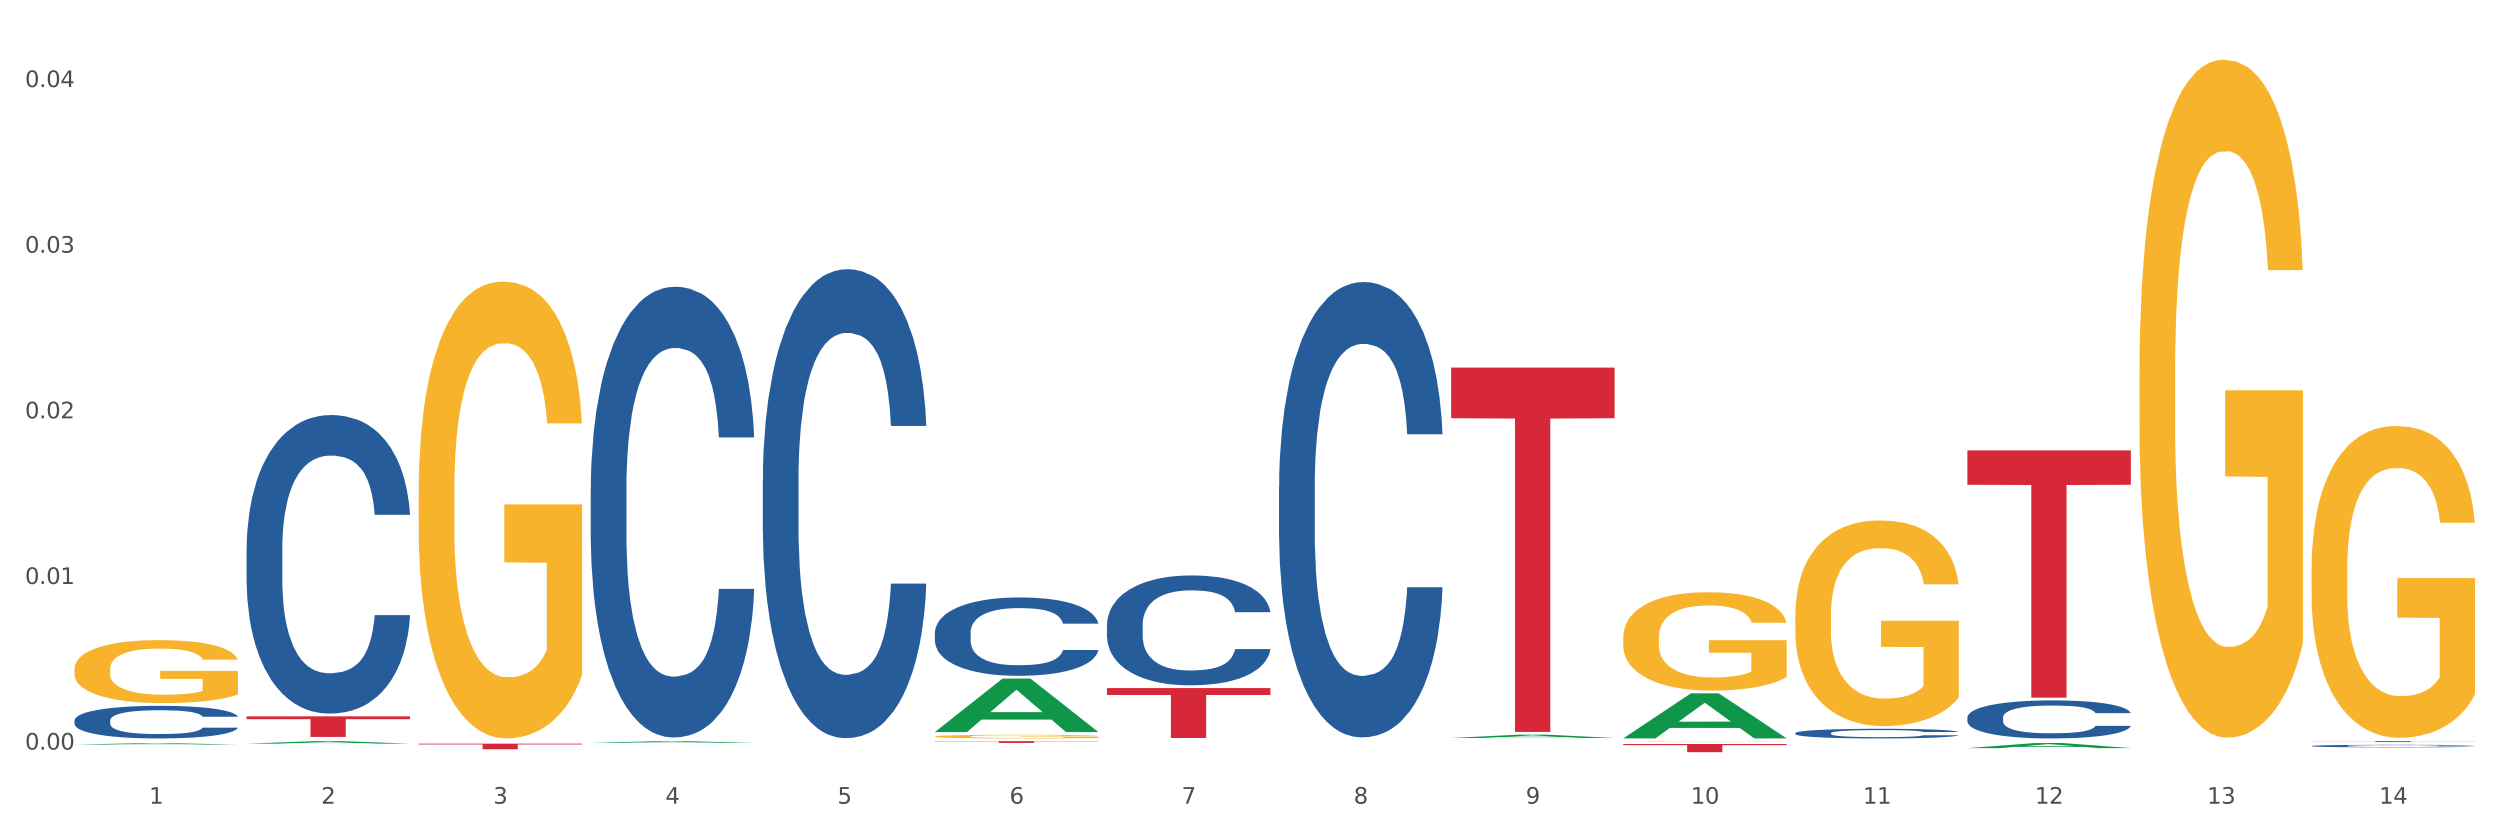 <?xml version="1.0" encoding="utf-8" standalone="no"?>
<!DOCTYPE svg PUBLIC "-//W3C//DTD SVG 1.1//EN"
  "http://www.w3.org/Graphics/SVG/1.1/DTD/svg11.dtd">
<svg xmlns:xlink="http://www.w3.org/1999/xlink" width="1080pt" height="360pt" viewBox="0 0 1080 360" xmlns="http://www.w3.org/2000/svg" version="1.1">
 <rect x="0" y="0" width="1080" height="360" fill="#333333" stroke="none"/>
 <defs>
  <style type="text/css">*{stroke-linejoin: round; stroke-linecap: butt}</style>
 </defs>
 <g id="figure_1">
  <g id="patch_1">
   <path d="M 0 360 
L 1080 360 
L 1080 0 
L 0 0 
z
" style="fill: #ffffff; stroke: #ffffff; stroke-linejoin: miter"/>
  </g>
  <g id="axes_1">
   <g id="matplotlib.axis_1">
    <g id="xtick_1">
     <g id="text_1">
      <!-- 1 -->
      <g style="fill: #4d4d4d" transform="translate(64.432 347.204) scale(0.096 -0.096)">
       <defs>
        <path id="DejaVuSans-31" d="M 794 531 
L 1825 531 
L 1825 4091 
L 703 3866 
L 703 4441 
L 1819 4666 
L 2450 4666 
L 2450 531 
L 3481 531 
L 3481 0 
L 794 0 
L 794 531 
z
" transform="scale(0.016)"/>
       </defs>
       <use xlink:href="#DejaVuSans-31"/>
      </g>
     </g>
    </g>
    <g id="xtick_2">
     <g id="text_2">
      <!-- 2 -->
      <g style="fill: #4d4d4d" transform="translate(138.771 347.204) scale(0.096 -0.096)">
       <defs>
        <path id="DejaVuSans-32" d="M 1228 531 
L 3431 531 
L 3431 0 
L 469 0 
L 469 531 
Q 828 903 1448 1529 
Q 2069 2156 2228 2338 
Q 2531 2678 2651 2914 
Q 2772 3150 2772 3378 
Q 2772 3750 2511 3984 
Q 2250 4219 1831 4219 
Q 1534 4219 1204 4116 
Q 875 4013 500 3803 
L 500 4441 
Q 881 4594 1212 4672 
Q 1544 4750 1819 4750 
Q 2544 4750 2975 4387 
Q 3406 4025 3406 3419 
Q 3406 3131 3298 2873 
Q 3191 2616 2906 2266 
Q 2828 2175 2409 1742 
Q 1991 1309 1228 531 
z
" transform="scale(0.016)"/>
       </defs>
       <use xlink:href="#DejaVuSans-32"/>
      </g>
     </g>
    </g>
    <g id="xtick_3">
     <g id="text_3">
      <!-- 3 -->
      <g style="fill: #4d4d4d" transform="translate(213.109 347.204) scale(0.096 -0.096)">
       <defs>
        <path id="DejaVuSans-33" d="M 2597 2516 
Q 3050 2419 3304 2112 
Q 3559 1806 3559 1356 
Q 3559 666 3084 287 
Q 2609 -91 1734 -91 
Q 1441 -91 1130 -33 
Q 819 25 488 141 
L 488 750 
Q 750 597 1062 519 
Q 1375 441 1716 441 
Q 2309 441 2620 675 
Q 2931 909 2931 1356 
Q 2931 1769 2642 2001 
Q 2353 2234 1838 2234 
L 1294 2234 
L 1294 2753 
L 1863 2753 
Q 2328 2753 2575 2939 
Q 2822 3125 2822 3475 
Q 2822 3834 2567 4026 
Q 2313 4219 1838 4219 
Q 1578 4219 1281 4162 
Q 984 4106 628 3988 
L 628 4550 
Q 988 4650 1302 4700 
Q 1616 4750 1894 4750 
Q 2613 4750 3031 4423 
Q 3450 4097 3450 3541 
Q 3450 3153 3228 2886 
Q 3006 2619 2597 2516 
z
" transform="scale(0.016)"/>
       </defs>
       <use xlink:href="#DejaVuSans-33"/>
      </g>
     </g>
    </g>
    <g id="xtick_4">
     <g id="text_4">
      <!-- 4 -->
      <g style="fill: #4d4d4d" transform="translate(287.448 347.204) scale(0.096 -0.096)">
       <defs>
        <path id="DejaVuSans-34" d="M 2419 4116 
L 825 1625 
L 2419 1625 
L 2419 4116 
z
M 2253 4666 
L 3047 4666 
L 3047 1625 
L 3713 1625 
L 3713 1100 
L 3047 1100 
L 3047 0 
L 2419 0 
L 2419 1100 
L 313 1100 
L 313 1709 
L 2253 4666 
z
" transform="scale(0.016)"/>
       </defs>
       <use xlink:href="#DejaVuSans-34"/>
      </g>
     </g>
    </g>
    <g id="xtick_5">
     <g id="text_5">
      <!-- 5 -->
      <g style="fill: #4d4d4d" transform="translate(361.787 347.204) scale(0.096 -0.096)">
       <defs>
        <path id="DejaVuSans-35" d="M 691 4666 
L 3169 4666 
L 3169 4134 
L 1269 4134 
L 1269 2991 
Q 1406 3038 1543 3061 
Q 1681 3084 1819 3084 
Q 2600 3084 3056 2656 
Q 3513 2228 3513 1497 
Q 3513 744 3044 326 
Q 2575 -91 1722 -91 
Q 1428 -91 1123 -41 
Q 819 9 494 109 
L 494 744 
Q 775 591 1075 516 
Q 1375 441 1709 441 
Q 2250 441 2565 725 
Q 2881 1009 2881 1497 
Q 2881 1984 2565 2268 
Q 2250 2553 1709 2553 
Q 1456 2553 1204 2497 
Q 953 2441 691 2322 
L 691 4666 
z
" transform="scale(0.016)"/>
       </defs>
       <use xlink:href="#DejaVuSans-35"/>
      </g>
     </g>
    </g>
    <g id="xtick_6">
     <g id="text_6">
      <!-- 6 -->
      <g style="fill: #4d4d4d" transform="translate(436.125 347.204) scale(0.096 -0.096)">
       <defs>
        <path id="DejaVuSans-36" d="M 2113 2584 
Q 1688 2584 1439 2293 
Q 1191 2003 1191 1497 
Q 1191 994 1439 701 
Q 1688 409 2113 409 
Q 2538 409 2786 701 
Q 3034 994 3034 1497 
Q 3034 2003 2786 2293 
Q 2538 2584 2113 2584 
z
M 3366 4563 
L 3366 3988 
Q 3128 4100 2886 4159 
Q 2644 4219 2406 4219 
Q 1781 4219 1451 3797 
Q 1122 3375 1075 2522 
Q 1259 2794 1537 2939 
Q 1816 3084 2150 3084 
Q 2853 3084 3261 2657 
Q 3669 2231 3669 1497 
Q 3669 778 3244 343 
Q 2819 -91 2113 -91 
Q 1303 -91 875 529 
Q 447 1150 447 2328 
Q 447 3434 972 4092 
Q 1497 4750 2381 4750 
Q 2619 4750 2861 4703 
Q 3103 4656 3366 4563 
z
" transform="scale(0.016)"/>
       </defs>
       <use xlink:href="#DejaVuSans-36"/>
      </g>
     </g>
    </g>
    <g id="xtick_7">
     <g id="text_7">
      <!-- 7 -->
      <g style="fill: #4d4d4d" transform="translate(510.464 347.204) scale(0.096 -0.096)">
       <defs>
        <path id="DejaVuSans-37" d="M 525 4666 
L 3525 4666 
L 3525 4397 
L 1831 0 
L 1172 0 
L 2766 4134 
L 525 4134 
L 525 4666 
z
" transform="scale(0.016)"/>
       </defs>
       <use xlink:href="#DejaVuSans-37"/>
      </g>
     </g>
    </g>
    <g id="xtick_8">
     <g id="text_8">
      <!-- 8 -->
      <g style="fill: #4d4d4d" transform="translate(584.803 347.204) scale(0.096 -0.096)">
       <defs>
        <path id="DejaVuSans-38" d="M 2034 2216 
Q 1584 2216 1326 1975 
Q 1069 1734 1069 1313 
Q 1069 891 1326 650 
Q 1584 409 2034 409 
Q 2484 409 2743 651 
Q 3003 894 3003 1313 
Q 3003 1734 2745 1975 
Q 2488 2216 2034 2216 
z
M 1403 2484 
Q 997 2584 770 2862 
Q 544 3141 544 3541 
Q 544 4100 942 4425 
Q 1341 4750 2034 4750 
Q 2731 4750 3128 4425 
Q 3525 4100 3525 3541 
Q 3525 3141 3298 2862 
Q 3072 2584 2669 2484 
Q 3125 2378 3379 2068 
Q 3634 1759 3634 1313 
Q 3634 634 3220 271 
Q 2806 -91 2034 -91 
Q 1263 -91 848 271 
Q 434 634 434 1313 
Q 434 1759 690 2068 
Q 947 2378 1403 2484 
z
M 1172 3481 
Q 1172 3119 1398 2916 
Q 1625 2713 2034 2713 
Q 2441 2713 2670 2916 
Q 2900 3119 2900 3481 
Q 2900 3844 2670 4047 
Q 2441 4250 2034 4250 
Q 1625 4250 1398 4047 
Q 1172 3844 1172 3481 
z
" transform="scale(0.016)"/>
       </defs>
       <use xlink:href="#DejaVuSans-38"/>
      </g>
     </g>
    </g>
    <g id="xtick_9">
     <g id="text_9">
      <!-- 9 -->
      <g style="fill: #4d4d4d" transform="translate(659.142 347.204) scale(0.096 -0.096)">
       <defs>
        <path id="DejaVuSans-39" d="M 703 97 
L 703 672 
Q 941 559 1184 500 
Q 1428 441 1663 441 
Q 2288 441 2617 861 
Q 2947 1281 2994 2138 
Q 2813 1869 2534 1725 
Q 2256 1581 1919 1581 
Q 1219 1581 811 2004 
Q 403 2428 403 3163 
Q 403 3881 828 4315 
Q 1253 4750 1959 4750 
Q 2769 4750 3195 4129 
Q 3622 3509 3622 2328 
Q 3622 1225 3098 567 
Q 2575 -91 1691 -91 
Q 1453 -91 1209 -44 
Q 966 3 703 97 
z
M 1959 2075 
Q 2384 2075 2632 2365 
Q 2881 2656 2881 3163 
Q 2881 3666 2632 3958 
Q 2384 4250 1959 4250 
Q 1534 4250 1286 3958 
Q 1038 3666 1038 3163 
Q 1038 2656 1286 2365 
Q 1534 2075 1959 2075 
z
" transform="scale(0.016)"/>
       </defs>
       <use xlink:href="#DejaVuSans-39"/>
      </g>
     </g>
    </g>
    <g id="xtick_10">
     <g id="text_10">
      <!-- 10 -->
      <g style="fill: #4d4d4d" transform="translate(730.426 347.204) scale(0.096 -0.096)">
       <defs>
        <path id="DejaVuSans-30" d="M 2034 4250 
Q 1547 4250 1301 3770 
Q 1056 3291 1056 2328 
Q 1056 1369 1301 889 
Q 1547 409 2034 409 
Q 2525 409 2770 889 
Q 3016 1369 3016 2328 
Q 3016 3291 2770 3770 
Q 2525 4250 2034 4250 
z
M 2034 4750 
Q 2819 4750 3233 4129 
Q 3647 3509 3647 2328 
Q 3647 1150 3233 529 
Q 2819 -91 2034 -91 
Q 1250 -91 836 529 
Q 422 1150 422 2328 
Q 422 3509 836 4129 
Q 1250 4750 2034 4750 
z
" transform="scale(0.016)"/>
       </defs>
       <use xlink:href="#DejaVuSans-31"/>
       <use xlink:href="#DejaVuSans-30" transform="translate(63.623 0)"/>
      </g>
     </g>
    </g>
    <g id="xtick_11">
     <g id="text_11">
      <!-- 11 -->
      <g style="fill: #4d4d4d" transform="translate(804.765 347.204) scale(0.096 -0.096)">
       <use xlink:href="#DejaVuSans-31"/>
       <use xlink:href="#DejaVuSans-31" transform="translate(63.623 0)"/>
      </g>
     </g>
    </g>
    <g id="xtick_12">
     <g id="text_12">
      <!-- 12 -->
      <g style="fill: #4d4d4d" transform="translate(879.104 347.204) scale(0.096 -0.096)">
       <use xlink:href="#DejaVuSans-31"/>
       <use xlink:href="#DejaVuSans-32" transform="translate(63.623 0)"/>
      </g>
     </g>
    </g>
    <g id="xtick_13">
     <g id="text_13">
      <!-- 13 -->
      <g style="fill: #4d4d4d" transform="translate(953.442 347.204) scale(0.096 -0.096)">
       <use xlink:href="#DejaVuSans-31"/>
       <use xlink:href="#DejaVuSans-33" transform="translate(63.623 0)"/>
      </g>
     </g>
    </g>
    <g id="xtick_14">
     <g id="text_14">
      <!-- 14 -->
      <g style="fill: #4d4d4d" transform="translate(1027.781 347.204) scale(0.096 -0.096)">
       <use xlink:href="#DejaVuSans-31"/>
       <use xlink:href="#DejaVuSans-34" transform="translate(63.623 0)"/>
      </g>
     </g>
    </g>
    <g id="xtick_15"/>
    <g id="xtick_16"/>
    <g id="xtick_17"/>
    <g id="xtick_18"/>
    <g id="xtick_19"/>
    <g id="xtick_20"/>
    <g id="xtick_21"/>
    <g id="xtick_22"/>
    <g id="xtick_23"/>
    <g id="xtick_24"/>
    <g id="xtick_25"/>
    <g id="xtick_26"/>
    <g id="xtick_27"/>
   </g>
   <g id="matplotlib.axis_2">
    <g id="ytick_1">
     <g id="text_15">
      <!-- 0.00 -->
      <g style="fill: #4d4d4d" transform="translate(10.8 323.826) scale(0.096 -0.096)">
       <defs>
        <path id="DejaVuSans-2e" d="M 684 794 
L 1344 794 
L 1344 0 
L 684 0 
L 684 794 
z
" transform="scale(0.016)"/>
       </defs>
       <use xlink:href="#DejaVuSans-30"/>
       <use xlink:href="#DejaVuSans-2e" transform="translate(63.623 0)"/>
       <use xlink:href="#DejaVuSans-30" transform="translate(95.41 0)"/>
       <use xlink:href="#DejaVuSans-30" transform="translate(159.033 0)"/>
      </g>
     </g>
    </g>
    <g id="ytick_2">
     <g id="text_16">
      <!-- 0.01 -->
      <g style="fill: #4d4d4d" transform="translate(10.8 252.274) scale(0.096 -0.096)">
       <use xlink:href="#DejaVuSans-30"/>
       <use xlink:href="#DejaVuSans-2e" transform="translate(63.623 0)"/>
       <use xlink:href="#DejaVuSans-30" transform="translate(95.41 0)"/>
       <use xlink:href="#DejaVuSans-31" transform="translate(159.033 0)"/>
      </g>
     </g>
    </g>
    <g id="ytick_3">
     <g id="text_17">
      <!-- 0.02 -->
      <g style="fill: #4d4d4d" transform="translate(10.8 180.722) scale(0.096 -0.096)">
       <use xlink:href="#DejaVuSans-30"/>
       <use xlink:href="#DejaVuSans-2e" transform="translate(63.623 0)"/>
       <use xlink:href="#DejaVuSans-30" transform="translate(95.41 0)"/>
       <use xlink:href="#DejaVuSans-32" transform="translate(159.033 0)"/>
      </g>
     </g>
    </g>
    <g id="ytick_4">
     <g id="text_18">
      <!-- 0.03 -->
      <g style="fill: #4d4d4d" transform="translate(10.8 109.17) scale(0.096 -0.096)">
       <use xlink:href="#DejaVuSans-30"/>
       <use xlink:href="#DejaVuSans-2e" transform="translate(63.623 0)"/>
       <use xlink:href="#DejaVuSans-30" transform="translate(95.41 0)"/>
       <use xlink:href="#DejaVuSans-33" transform="translate(159.033 0)"/>
      </g>
     </g>
    </g>
    <g id="ytick_5">
     <g id="text_19">
      <!-- 0.04 -->
      <g style="fill: #4d4d4d" transform="translate(10.8 37.618) scale(0.096 -0.096)">
       <use xlink:href="#DejaVuSans-30"/>
       <use xlink:href="#DejaVuSans-2e" transform="translate(63.623 0)"/>
       <use xlink:href="#DejaVuSans-30" transform="translate(95.41 0)"/>
       <use xlink:href="#DejaVuSans-34" transform="translate(159.033 0)"/>
      </g>
     </g>
    </g>
    <g id="ytick_6"/>
    <g id="ytick_7"/>
    <g id="ytick_8"/>
    <g id="ytick_9"/>
   </g>
   <g id="PolyCollection_1">
    <path d="M 32.175 321.665 
L 32.248 321.665 
L 61.37 321.039 
L 73.456 321.038 
L 102.797 321.666 
L 88.818 321.666 
L 82.484 321.52 
L 52.415 321.52 
L 52.197 321.523 
L 46.081 321.666 
L 32.175 321.666 
L 32.175 321.665 
L 56.201 321.433 
L 78.698 321.432 
L 67.559 321.172 
L 67.413 321.171 
L 67.267 321.173 
L 56.128 321.432 
L 56.201 321.433 
L 32.175 321.665 
z
" clip-path="url(#pd5f13abab6)" style="fill: #109648"/>
    <path d="M 849.901 194.58 
L 920.523 194.58 
L 920.523 209.424 
L 892.742 209.524 
L 892.742 301.395 
L 877.514 301.395 
L 877.514 209.524 
L 849.901 209.424 
L 849.901 194.681 
L 849.901 194.58 
z
" clip-path="url(#pd5f13abab6)" style="fill: #d62839"/>
    <path d="M 701.223 321.402 
L 771.845 321.402 
L 771.845 321.895 
L 744.065 321.898 
L 744.065 324.95 
L 728.836 324.95 
L 728.836 321.898 
L 701.223 321.895 
L 701.223 321.405 
L 701.223 321.402 
z
" clip-path="url(#pd5f13abab6)" style="fill: #d62839"/>
    <path d="M 626.885 158.803 
L 697.506 158.803 
L 697.506 180.674 
L 669.726 180.822 
L 669.726 316.188 
L 654.497 316.188 
L 654.497 180.822 
L 626.885 180.674 
L 626.885 158.951 
L 626.885 158.803 
z
" clip-path="url(#pd5f13abab6)" style="fill: #d62839"/>
    <path d="M 478.207 297.234 
L 548.829 297.234 
L 548.829 300.233 
L 521.049 300.253 
L 521.049 318.81 
L 505.82 318.81 
L 505.82 300.253 
L 478.207 300.233 
L 478.207 297.254 
L 478.207 297.234 
z
" clip-path="url(#pd5f13abab6)" style="fill: #d62839"/>
    <path d="M 403.869 320.179 
L 474.49 320.179 
L 474.49 320.286 
L 446.71 320.287 
L 446.71 320.948 
L 431.481 320.948 
L 431.481 320.287 
L 403.869 320.286 
L 403.869 320.18 
L 403.869 320.179 
z
" clip-path="url(#pd5f13abab6)" style="fill: #d62839"/>
    <path d="M 180.852 321.27 
L 251.474 321.27 
L 251.474 321.606 
L 223.694 321.608 
L 223.694 323.688 
L 208.465 323.688 
L 208.465 321.608 
L 180.852 321.606 
L 180.852 321.272 
L 180.852 321.27 
z
" clip-path="url(#pd5f13abab6)" style="fill: #d62839"/>
    <path d="M 32.175 289.111 
L 32.258 289.086 
L 32.258 288.191 
L 32.425 287.421 
L 33.259 285.557 
L 34.51 284.016 
L 35.427 283.196 
L 36.344 282.525 
L 37.428 281.854 
L 38.762 281.158 
L 41.18 280.139 
L 42.681 279.617 
L 44.515 279.07 
L 47.85 278.275 
L 50.268 277.828 
L 52.77 277.455 
L 56.855 277.008 
L 59.523 276.809 
L 62.358 276.66 
L 65.777 276.56 
L 68.361 276.535 
L 74.031 276.61 
L 78.867 276.834 
L 81.202 277.008 
L 84.203 277.306 
L 85.788 277.505 
L 88.372 277.902 
L 91.04 278.424 
L 92.875 278.871 
L 95.626 279.716 
L 97.711 280.561 
L 99.628 281.605 
L 100.629 282.326 
L 101.379 282.997 
L 102.046 283.767 
L 102.713 284.985 
L 87.705 284.985 
L 87.122 284.115 
L 86.204 283.295 
L 84.87 282.5 
L 83.703 282.003 
L 81.702 281.382 
L 79.868 280.984 
L 77.95 280.686 
L 75.615 280.437 
L 73.781 280.313 
L 71.196 280.214 
L 66.11 280.238 
L 62.692 280.437 
L 60.357 280.686 
L 58.856 280.909 
L 57.522 281.158 
L 56.021 281.506 
L 54.27 282.028 
L 53.02 282.5 
L 51.769 283.096 
L 50.768 283.693 
L 49.851 284.389 
L 49.101 285.134 
L 48.517 285.905 
L 48.017 286.849 
L 47.6 288.415 
L 47.6 291.82 
L 47.767 292.59 
L 48.184 293.609 
L 48.684 294.379 
L 49.518 295.299 
L 50.268 295.92 
L 51.686 296.815 
L 53.27 297.56 
L 54.52 298.033 
L 55.771 298.43 
L 57.939 298.977 
L 60.357 299.424 
L 62.441 299.698 
L 65.276 299.946 
L 67.194 300.046 
L 68.862 300.095 
L 72.947 300.095 
L 75.865 300.021 
L 79.117 299.847 
L 81.619 299.623 
L 83.703 299.35 
L 86.038 298.902 
L 87.538 298.48 
L 87.538 293.286 
L 69.195 293.261 
L 69.195 289.807 
L 102.797 289.807 
L 102.797 299.946 
L 101.379 300.468 
L 99.795 300.94 
L 98.128 301.363 
L 95.626 301.885 
L 92.625 302.382 
L 89.956 302.73 
L 87.122 303.028 
L 83.786 303.301 
L 79.451 303.55 
L 76.783 303.649 
L 73.447 303.724 
L 69.529 303.749 
L 66.11 303.699 
L 62.775 303.575 
L 59.273 303.351 
L 55.855 303.028 
L 53.27 302.705 
L 50.685 302.307 
L 47.934 301.785 
L 45.766 301.288 
L 44.098 300.841 
L 42.264 300.269 
L 40.263 299.524 
L 38.762 298.853 
L 37.428 298.157 
L 36.01 297.262 
L 35.01 296.492 
L 34.009 295.523 
L 33.426 294.802 
L 32.759 293.683 
L 32.258 292.118 
L 32.175 289.111 
z
" clip-path="url(#pd5f13abab6)" style="fill: #f7b32b"/>
    <path d="M 106.514 309.446 
L 177.135 309.446 
L 177.135 310.683 
L 149.355 310.692 
L 149.355 318.352 
L 134.126 318.352 
L 134.126 310.692 
L 106.514 310.683 
L 106.514 309.454 
L 106.514 309.446 
z
" clip-path="url(#pd5f13abab6)" style="fill: #d62839"/>
    <path d="M 32.175 311.25 
L 32.258 311.238 
L 32.258 310.878 
L 32.509 310.389 
L 33.427 309.489 
L 34.596 308.808 
L 36.599 308.011 
L 37.684 307.677 
L 39.104 307.304 
L 42.025 306.7 
L 45.364 306.186 
L 47.702 305.903 
L 49.455 305.723 
L 53.378 305.402 
L 55.632 305.261 
L 57.969 305.145 
L 59.973 305.068 
L 63.312 304.978 
L 65.983 304.939 
L 69.072 304.926 
L 71.66 304.939 
L 75.082 304.991 
L 80.091 305.145 
L 82.011 305.235 
L 84.599 305.389 
L 87.27 305.595 
L 89.44 305.8 
L 91.945 306.096 
L 94.533 306.482 
L 97.037 306.97 
L 98.79 307.42 
L 100.209 307.896 
L 101.461 308.474 
L 102.379 309.104 
L 102.797 309.631 
L 87.52 309.631 
L 87.103 309.155 
L 86.268 308.641 
L 85.434 308.294 
L 84.515 308.011 
L 83.096 307.69 
L 81.844 307.484 
L 79.757 307.24 
L 77.837 307.086 
L 76.251 306.996 
L 74.331 306.919 
L 70.241 306.842 
L 67.319 306.842 
L 65.482 306.867 
L 63.229 306.932 
L 61.309 307.022 
L 59.055 307.176 
L 57.302 307.343 
L 55.549 307.561 
L 54.547 307.716 
L 53.044 307.998 
L 52.043 308.23 
L 50.707 308.628 
L 49.956 308.911 
L 48.62 309.644 
L 48.036 310.184 
L 47.785 310.556 
L 47.618 310.968 
L 47.618 312.973 
L 48.119 313.873 
L 48.537 314.258 
L 49.204 314.695 
L 50.457 315.261 
L 52.293 315.814 
L 54.213 316.212 
L 55.799 316.456 
L 57.302 316.636 
L 58.804 316.778 
L 60.641 316.906 
L 62.143 316.983 
L 64.397 317.06 
L 67.069 317.099 
L 69.155 317.099 
L 73.413 317.035 
L 75.333 316.97 
L 77.169 316.88 
L 79.173 316.739 
L 80.759 316.585 
L 81.677 316.469 
L 83.18 316.225 
L 84.348 315.968 
L 85.35 315.672 
L 86.018 315.415 
L 86.769 315.03 
L 87.353 314.592 
L 87.52 314.361 
L 102.797 314.361 
L 102.463 314.824 
L 101.879 315.274 
L 100.71 315.878 
L 99.792 316.225 
L 98.372 316.649 
L 96.87 317.009 
L 94.783 317.407 
L 92.863 317.703 
L 90.86 317.96 
L 88.689 318.192 
L 84.766 318.513 
L 83.347 318.603 
L 80.341 318.757 
L 78.004 318.847 
L 74.581 318.937 
L 71.075 318.989 
L 67.402 319.001 
L 64.147 318.976 
L 60.557 318.899 
L 58.303 318.821 
L 55.799 318.706 
L 52.877 318.526 
L 50.123 318.307 
L 47.535 318.05 
L 45.114 317.755 
L 42.86 317.42 
L 39.938 316.868 
L 37.768 316.328 
L 36.182 315.826 
L 35.097 315.402 
L 34.011 314.862 
L 33.427 314.49 
L 32.509 313.59 
L 32.175 312.754 
L 32.175 311.25 
z
" clip-path="url(#pd5f13abab6)" style="fill: #255c99"/>
    <path d="M 255.191 211.364 
L 255.275 211.186 
L 255.275 206.207 
L 255.525 199.45 
L 256.443 187.002 
L 257.612 177.578 
L 259.615 166.553 
L 260.701 161.93 
L 262.12 156.773 
L 265.041 148.415 
L 268.381 141.302 
L 270.718 137.39 
L 272.471 134.901 
L 276.394 130.455 
L 278.648 128.499 
L 280.986 126.899 
L 282.989 125.832 
L 286.328 124.587 
L 288.999 124.053 
L 292.088 123.876 
L 294.676 124.053 
L 298.098 124.765 
L 303.107 126.899 
L 305.027 128.143 
L 307.615 130.277 
L 310.286 133.122 
L 312.457 135.968 
L 314.961 140.057 
L 317.549 145.392 
L 320.053 152.149 
L 321.806 158.373 
L 323.225 164.952 
L 324.477 172.954 
L 325.396 181.668 
L 325.813 188.958 
L 310.537 188.958 
L 310.119 182.379 
L 309.284 175.266 
L 308.45 170.465 
L 307.531 166.553 
L 306.112 162.107 
L 304.86 159.262 
L 302.773 155.884 
L 300.853 153.75 
L 299.267 152.505 
L 297.347 151.438 
L 293.257 150.371 
L 290.335 150.371 
L 288.499 150.727 
L 286.245 151.616 
L 284.325 152.861 
L 282.071 154.994 
L 280.318 157.306 
L 278.565 160.329 
L 277.563 162.463 
L 276.06 166.375 
L 275.059 169.576 
L 273.723 175.088 
L 272.972 179 
L 271.636 189.136 
L 271.052 196.605 
L 270.801 201.762 
L 270.634 207.452 
L 270.634 235.192 
L 271.135 247.64 
L 271.553 252.974 
L 272.22 259.02 
L 273.473 266.844 
L 275.309 274.491 
L 277.229 280.003 
L 278.815 283.382 
L 280.318 285.871 
L 281.82 287.827 
L 283.657 289.605 
L 285.159 290.672 
L 287.413 291.739 
L 290.085 292.273 
L 292.172 292.273 
L 296.429 291.384 
L 298.349 290.495 
L 300.185 289.25 
L 302.189 287.294 
L 303.775 285.16 
L 304.693 283.56 
L 306.196 280.181 
L 307.364 276.624 
L 308.366 272.535 
L 309.034 268.978 
L 309.785 263.644 
L 310.37 257.598 
L 310.537 254.397 
L 325.813 254.397 
L 325.479 260.798 
L 324.895 267.022 
L 323.726 275.38 
L 322.808 280.181 
L 321.389 286.049 
L 319.886 291.028 
L 317.799 296.541 
L 315.879 300.63 
L 313.876 304.187 
L 311.705 307.388 
L 307.782 311.833 
L 306.363 313.078 
L 303.358 315.212 
L 301.02 316.457 
L 297.598 317.701 
L 294.092 318.413 
L 290.419 318.59 
L 287.163 318.235 
L 283.573 317.168 
L 281.32 316.101 
L 278.815 314.501 
L 275.893 312.011 
L 273.139 308.988 
L 270.551 305.432 
L 268.13 301.342 
L 265.876 296.718 
L 262.955 289.072 
L 260.784 281.603 
L 259.198 274.668 
L 258.113 268.8 
L 257.028 261.332 
L 256.443 256.175 
L 255.525 243.727 
L 255.191 232.169 
L 255.191 211.364 
z
" clip-path="url(#pd5f13abab6)" style="fill: #255c99"/>
    <path d="M 329.53 207.326 
L 329.613 207.141 
L 329.613 201.961 
L 329.864 194.93 
L 330.782 181.979 
L 331.951 172.172 
L 333.954 160.701 
L 335.039 155.891 
L 336.458 150.525 
L 339.38 141.829 
L 342.719 134.428 
L 345.057 130.358 
L 346.81 127.767 
L 350.733 123.142 
L 352.987 121.107 
L 355.324 119.441 
L 357.328 118.331 
L 360.667 117.036 
L 363.338 116.481 
L 366.427 116.296 
L 369.015 116.481 
L 372.437 117.221 
L 377.446 119.441 
L 379.366 120.737 
L 381.954 122.957 
L 384.625 125.917 
L 386.795 128.877 
L 389.3 133.133 
L 391.887 138.684 
L 394.392 145.714 
L 396.145 152.19 
L 397.564 159.036 
L 398.816 167.362 
L 399.734 176.428 
L 400.152 184.014 
L 384.875 184.014 
L 384.458 177.168 
L 383.623 169.767 
L 382.788 164.772 
L 381.87 160.701 
L 380.451 156.076 
L 379.199 153.115 
L 377.112 149.6 
L 375.192 147.38 
L 373.606 146.084 
L 371.686 144.974 
L 367.595 143.864 
L 364.674 143.864 
L 362.837 144.234 
L 360.583 145.159 
L 358.663 146.454 
L 356.41 148.675 
L 354.656 151.08 
L 352.903 154.225 
L 351.902 156.446 
L 350.399 160.516 
L 349.397 163.846 
L 348.062 169.582 
L 347.31 173.653 
L 345.975 184.199 
L 345.391 191.97 
L 345.14 197.335 
L 344.973 203.256 
L 344.973 232.119 
L 345.474 245.071 
L 345.891 250.621 
L 346.559 256.912 
L 347.811 265.053 
L 349.648 273.009 
L 351.568 278.745 
L 353.154 282.26 
L 354.656 284.85 
L 356.159 286.886 
L 357.996 288.736 
L 359.498 289.846 
L 361.752 290.956 
L 364.423 291.511 
L 366.51 291.511 
L 370.768 290.586 
L 372.688 289.661 
L 374.524 288.366 
L 376.528 286.33 
L 378.114 284.11 
L 379.032 282.445 
L 380.534 278.93 
L 381.703 275.229 
L 382.705 270.974 
L 383.373 267.273 
L 384.124 261.723 
L 384.708 255.432 
L 384.875 252.102 
L 400.152 252.102 
L 399.818 258.762 
L 399.233 265.238 
L 398.065 273.934 
L 397.146 278.93 
L 395.727 285.035 
L 394.225 290.216 
L 392.138 295.952 
L 390.218 300.207 
L 388.214 303.907 
L 386.044 307.238 
L 382.121 311.863 
L 380.701 313.159 
L 377.696 315.379 
L 375.359 316.674 
L 371.936 317.969 
L 368.43 318.709 
L 364.757 318.894 
L 361.502 318.524 
L 357.912 317.414 
L 355.658 316.304 
L 353.154 314.639 
L 350.232 312.048 
L 347.477 308.903 
L 344.89 305.203 
L 342.469 300.947 
L 340.215 296.137 
L 337.293 288.181 
L 335.123 280.41 
L 333.537 273.194 
L 332.452 267.088 
L 331.366 259.317 
L 330.782 253.952 
L 329.864 241 
L 329.53 228.974 
L 329.53 207.326 
z
" clip-path="url(#pd5f13abab6)" style="fill: #255c99"/>
    <path d="M 998.578 322.258 
L 998.662 322.257 
L 998.662 322.229 
L 998.912 322.19 
L 999.83 322.119 
L 1000.999 322.066 
L 1003.003 322.003 
L 1004.088 321.977 
L 1005.507 321.947 
L 1008.429 321.9 
L 1011.768 321.859 
L 1014.105 321.837 
L 1015.858 321.823 
L 1019.781 321.797 
L 1022.035 321.786 
L 1024.373 321.777 
L 1026.376 321.771 
L 1029.715 321.764 
L 1032.387 321.761 
L 1035.475 321.76 
L 1038.063 321.761 
L 1041.486 321.765 
L 1046.494 321.777 
L 1048.414 321.784 
L 1051.002 321.796 
L 1053.673 321.812 
L 1055.844 321.829 
L 1058.348 321.852 
L 1060.936 321.882 
L 1063.44 321.921 
L 1065.193 321.956 
L 1066.612 321.994 
L 1067.864 322.039 
L 1068.783 322.089 
L 1069.2 322.131 
L 1053.924 322.131 
L 1053.506 322.093 
L 1052.671 322.053 
L 1051.837 322.025 
L 1050.918 322.003 
L 1049.499 321.978 
L 1048.247 321.961 
L 1046.16 321.942 
L 1044.24 321.93 
L 1042.654 321.923 
L 1040.734 321.917 
L 1036.644 321.911 
L 1033.722 321.911 
L 1031.886 321.913 
L 1029.632 321.918 
L 1027.712 321.925 
L 1025.458 321.937 
L 1023.705 321.95 
L 1021.952 321.967 
L 1020.95 321.98 
L 1019.448 322.002 
L 1018.446 322.02 
L 1017.11 322.052 
L 1016.359 322.074 
L 1015.023 322.132 
L 1014.439 322.174 
L 1014.188 322.204 
L 1014.022 322.236 
L 1014.022 322.394 
L 1014.522 322.465 
L 1014.94 322.495 
L 1015.608 322.53 
L 1016.86 322.574 
L 1018.696 322.618 
L 1020.616 322.649 
L 1022.202 322.669 
L 1023.705 322.683 
L 1025.207 322.694 
L 1027.044 322.704 
L 1028.547 322.71 
L 1030.8 322.716 
L 1033.472 322.719 
L 1035.559 322.719 
L 1039.816 322.714 
L 1041.736 322.709 
L 1043.572 322.702 
L 1045.576 322.691 
L 1047.162 322.679 
L 1048.08 322.67 
L 1049.583 322.65 
L 1050.752 322.63 
L 1051.753 322.607 
L 1052.421 322.587 
L 1053.172 322.556 
L 1053.757 322.522 
L 1053.924 322.503 
L 1069.2 322.503 
L 1068.866 322.54 
L 1068.282 322.575 
L 1067.113 322.623 
L 1066.195 322.65 
L 1064.776 322.684 
L 1063.273 322.712 
L 1061.186 322.744 
L 1059.266 322.767 
L 1057.263 322.787 
L 1055.092 322.805 
L 1051.169 322.831 
L 1049.75 322.838 
L 1046.745 322.85 
L 1044.407 322.857 
L 1040.985 322.864 
L 1037.479 322.868 
L 1033.806 322.869 
L 1030.55 322.867 
L 1026.96 322.861 
L 1024.707 322.855 
L 1022.202 322.846 
L 1019.281 322.832 
L 1016.526 322.815 
L 1013.938 322.794 
L 1011.517 322.771 
L 1009.263 322.745 
L 1006.342 322.701 
L 1004.171 322.658 
L 1002.585 322.619 
L 1001.5 322.586 
L 1000.415 322.543 
L 999.83 322.514 
L 998.912 322.443 
L 998.578 322.377 
L 998.578 322.258 
z
" clip-path="url(#pd5f13abab6)" style="fill: #255c99"/>
    <path d="M 849.901 309.954 
L 849.984 309.939 
L 849.984 309.519 
L 850.235 308.949 
L 851.153 307.899 
L 852.322 307.104 
L 854.325 306.173 
L 855.41 305.783 
L 856.829 305.348 
L 859.751 304.643 
L 863.09 304.043 
L 865.428 303.713 
L 867.181 303.503 
L 871.104 303.128 
L 873.358 302.963 
L 875.695 302.828 
L 877.699 302.737 
L 881.038 302.632 
L 883.709 302.587 
L 886.798 302.572 
L 889.386 302.587 
L 892.808 302.647 
L 897.817 302.828 
L 899.737 302.933 
L 902.325 303.113 
L 904.996 303.353 
L 907.166 303.593 
L 909.671 303.938 
L 912.258 304.388 
L 914.763 304.958 
L 916.516 305.483 
L 917.935 306.038 
L 919.187 306.713 
L 920.105 307.449 
L 920.523 308.064 
L 905.246 308.064 
L 904.829 307.509 
L 903.994 306.908 
L 903.159 306.503 
L 902.241 306.173 
L 900.822 305.798 
L 899.57 305.558 
L 897.483 305.273 
L 895.563 305.093 
L 893.977 304.988 
L 892.057 304.898 
L 887.966 304.808 
L 885.045 304.808 
L 883.208 304.838 
L 880.954 304.913 
L 879.034 305.018 
L 876.78 305.198 
L 875.027 305.393 
L 873.274 305.648 
L 872.273 305.828 
L 870.77 306.158 
L 869.768 306.428 
L 868.433 306.893 
L 867.681 307.224 
L 866.346 308.079 
L 865.761 308.709 
L 865.511 309.144 
L 865.344 309.624 
L 865.344 311.965 
L 865.845 313.015 
L 866.262 313.465 
L 866.93 313.975 
L 868.182 314.635 
L 870.019 315.28 
L 871.939 315.746 
L 873.525 316.031 
L 875.027 316.241 
L 876.53 316.406 
L 878.367 316.556 
L 879.869 316.646 
L 882.123 316.736 
L 884.794 316.781 
L 886.881 316.781 
L 891.139 316.706 
L 893.059 316.631 
L 894.895 316.526 
L 896.899 316.361 
L 898.485 316.181 
L 899.403 316.046 
L 900.905 315.761 
L 902.074 315.461 
L 903.076 315.115 
L 903.744 314.815 
L 904.495 314.365 
L 905.079 313.855 
L 905.246 313.585 
L 920.523 313.585 
L 920.189 314.125 
L 919.604 314.65 
L 918.436 315.356 
L 917.517 315.761 
L 916.098 316.256 
L 914.596 316.676 
L 912.509 317.141 
L 910.589 317.486 
L 908.585 317.786 
L 906.415 318.056 
L 902.491 318.431 
L 901.072 318.536 
L 898.067 318.716 
L 895.73 318.821 
L 892.307 318.926 
L 888.801 318.986 
L 885.128 319.001 
L 881.873 318.971 
L 878.283 318.881 
L 876.029 318.791 
L 873.525 318.656 
L 870.603 318.446 
L 867.848 318.191 
L 865.261 317.891 
L 862.84 317.546 
L 860.586 317.156 
L 857.664 316.511 
L 855.494 315.881 
L 853.908 315.295 
L 852.823 314.8 
L 851.737 314.17 
L 851.153 313.735 
L 850.235 312.685 
L 849.901 311.71 
L 849.901 309.954 
z
" clip-path="url(#pd5f13abab6)" style="fill: #255c99"/>
    <path d="M 775.562 316.708 
L 775.646 316.705 
L 775.646 316.598 
L 775.896 316.454 
L 776.814 316.187 
L 777.983 315.986 
L 779.986 315.75 
L 781.072 315.651 
L 782.491 315.541 
L 785.412 315.362 
L 788.752 315.21 
L 791.089 315.126 
L 792.842 315.073 
L 796.765 314.978 
L 799.019 314.936 
L 801.357 314.902 
L 803.36 314.879 
L 806.699 314.853 
L 809.37 314.841 
L 812.459 314.837 
L 815.047 314.841 
L 818.469 314.856 
L 823.478 314.902 
L 825.398 314.929 
L 827.986 314.974 
L 830.657 315.035 
L 832.828 315.096 
L 835.332 315.183 
L 837.92 315.298 
L 840.424 315.442 
L 842.177 315.575 
L 843.596 315.716 
L 844.848 315.887 
L 845.766 316.073 
L 846.184 316.229 
L 830.908 316.229 
L 830.49 316.088 
L 829.655 315.936 
L 828.821 315.834 
L 827.902 315.75 
L 826.483 315.655 
L 825.231 315.594 
L 823.144 315.522 
L 821.224 315.476 
L 819.638 315.45 
L 817.718 315.427 
L 813.628 315.404 
L 810.706 315.404 
L 808.87 315.412 
L 806.616 315.431 
L 804.696 315.457 
L 802.442 315.503 
L 800.689 315.552 
L 798.936 315.617 
L 797.934 315.663 
L 796.431 315.746 
L 795.43 315.815 
L 794.094 315.933 
L 793.343 316.016 
L 792.007 316.233 
L 791.423 316.393 
L 791.172 316.503 
L 791.005 316.625 
L 791.005 317.218 
L 791.506 317.484 
L 791.924 317.598 
L 792.591 317.727 
L 793.844 317.895 
L 795.68 318.058 
L 797.6 318.176 
L 799.186 318.248 
L 800.689 318.302 
L 802.191 318.344 
L 804.028 318.382 
L 805.53 318.404 
L 807.784 318.427 
L 810.456 318.439 
L 812.543 318.439 
L 816.8 318.42 
L 818.72 318.401 
L 820.556 318.374 
L 822.56 318.332 
L 824.146 318.286 
L 825.064 318.252 
L 826.567 318.18 
L 827.735 318.104 
L 828.737 318.016 
L 829.405 317.94 
L 830.156 317.826 
L 830.741 317.697 
L 830.908 317.629 
L 846.184 317.629 
L 845.85 317.765 
L 845.266 317.899 
L 844.097 318.077 
L 843.179 318.18 
L 841.76 318.305 
L 840.257 318.412 
L 838.17 318.53 
L 836.25 318.617 
L 834.247 318.693 
L 832.076 318.762 
L 828.153 318.857 
L 826.734 318.883 
L 823.728 318.929 
L 821.391 318.956 
L 817.969 318.982 
L 814.463 318.998 
L 810.79 319.001 
L 807.534 318.994 
L 803.944 318.971 
L 801.69 318.948 
L 799.186 318.914 
L 796.264 318.861 
L 793.51 318.796 
L 790.922 318.72 
L 788.501 318.633 
L 786.247 318.534 
L 783.325 318.37 
L 781.155 318.21 
L 779.569 318.062 
L 778.484 317.937 
L 777.399 317.777 
L 776.814 317.667 
L 775.896 317.4 
L 775.562 317.153 
L 775.562 316.708 
z
" clip-path="url(#pd5f13abab6)" style="fill: #255c99"/>
    <path d="M 701.223 320.199 
L 701.307 320.199 
L 701.307 320.198 
L 701.557 320.197 
L 702.476 320.194 
L 703.644 320.192 
L 705.648 320.189 
L 706.733 320.188 
L 708.152 320.187 
L 711.074 320.185 
L 714.413 320.183 
L 716.75 320.182 
L 718.503 320.182 
L 722.427 320.181 
L 724.681 320.18 
L 727.018 320.18 
L 729.021 320.18 
L 732.36 320.179 
L 735.032 320.179 
L 738.12 320.179 
L 740.708 320.179 
L 744.131 320.179 
L 749.139 320.18 
L 751.059 320.18 
L 753.647 320.181 
L 756.318 320.181 
L 758.489 320.182 
L 760.993 320.183 
L 763.581 320.184 
L 766.085 320.186 
L 767.838 320.187 
L 769.257 320.189 
L 770.51 320.19 
L 771.428 320.192 
L 771.845 320.194 
L 756.569 320.194 
L 756.151 320.193 
L 755.317 320.191 
L 754.482 320.19 
L 753.564 320.189 
L 752.145 320.188 
L 750.892 320.187 
L 748.805 320.186 
L 746.885 320.186 
L 745.299 320.186 
L 743.379 320.185 
L 739.289 320.185 
L 736.367 320.185 
L 734.531 320.185 
L 732.277 320.185 
L 730.357 320.186 
L 728.103 320.186 
L 726.35 320.187 
L 724.597 320.188 
L 723.595 320.188 
L 722.093 320.189 
L 721.091 320.19 
L 719.755 320.191 
L 719.004 320.192 
L 717.668 320.194 
L 717.084 320.196 
L 716.834 320.197 
L 716.667 320.198 
L 716.667 320.205 
L 717.168 320.208 
L 717.585 320.209 
L 718.253 320.21 
L 719.505 320.212 
L 721.341 320.214 
L 723.261 320.215 
L 724.847 320.216 
L 726.35 320.217 
L 727.853 320.217 
L 729.689 320.218 
L 731.192 320.218 
L 733.446 320.218 
L 736.117 320.218 
L 738.204 320.218 
L 742.461 320.218 
L 744.381 320.218 
L 746.218 320.217 
L 748.221 320.217 
L 749.807 320.217 
L 750.725 320.216 
L 752.228 320.215 
L 753.397 320.215 
L 754.398 320.214 
L 755.066 320.213 
L 755.818 320.212 
L 756.402 320.21 
L 756.569 320.209 
L 771.845 320.209 
L 771.511 320.211 
L 770.927 320.212 
L 769.758 320.214 
L 768.84 320.215 
L 767.421 320.217 
L 765.918 320.218 
L 763.831 320.219 
L 761.911 320.22 
L 759.908 320.221 
L 757.738 320.222 
L 753.814 320.223 
L 752.395 320.223 
L 749.39 320.223 
L 747.052 320.224 
L 743.63 320.224 
L 740.124 320.224 
L 736.451 320.224 
L 733.195 320.224 
L 729.606 320.224 
L 727.352 320.224 
L 724.847 320.223 
L 721.926 320.223 
L 719.171 320.222 
L 716.583 320.221 
L 714.162 320.22 
L 711.908 320.219 
L 708.987 320.217 
L 706.816 320.216 
L 705.23 320.214 
L 704.145 320.213 
L 703.06 320.211 
L 702.476 320.21 
L 701.557 320.207 
L 701.223 320.204 
L 701.223 320.199 
z
" clip-path="url(#pd5f13abab6)" style="fill: #255c99"/>
    <path d="M 552.546 210.226 
L 552.629 210.047 
L 552.629 205.017 
L 552.88 198.19 
L 553.798 185.615 
L 554.967 176.094 
L 556.97 164.957 
L 558.055 160.286 
L 559.475 155.076 
L 562.396 146.633 
L 565.735 139.448 
L 568.073 135.496 
L 569.826 132.981 
L 573.749 128.49 
L 576.003 126.513 
L 578.34 124.897 
L 580.344 123.819 
L 583.683 122.561 
L 586.354 122.022 
L 589.443 121.843 
L 592.031 122.022 
L 595.453 122.741 
L 600.462 124.897 
L 602.382 126.154 
L 604.97 128.31 
L 607.641 131.184 
L 609.811 134.058 
L 612.316 138.19 
L 614.903 143.579 
L 617.408 150.406 
L 619.161 156.693 
L 620.58 163.34 
L 621.832 171.424 
L 622.75 180.226 
L 623.168 187.592 
L 607.891 187.592 
L 607.474 180.945 
L 606.639 173.759 
L 605.804 168.909 
L 604.886 164.957 
L 603.467 160.466 
L 602.215 157.591 
L 600.128 154.178 
L 598.208 152.023 
L 596.622 150.765 
L 594.702 149.687 
L 590.612 148.609 
L 587.69 148.609 
L 585.853 148.969 
L 583.6 149.867 
L 581.68 151.124 
L 579.426 153.28 
L 577.673 155.615 
L 575.92 158.669 
L 574.918 160.825 
L 573.415 164.777 
L 572.414 168.011 
L 571.078 173.58 
L 570.327 177.532 
L 568.991 187.771 
L 568.407 195.316 
L 568.156 200.526 
L 567.989 206.274 
L 567.989 234.298 
L 568.49 246.873 
L 568.908 252.262 
L 569.575 258.37 
L 570.827 266.274 
L 572.664 273.999 
L 574.584 279.568 
L 576.17 282.981 
L 577.673 285.496 
L 579.175 287.472 
L 581.012 289.269 
L 582.514 290.346 
L 584.768 291.424 
L 587.439 291.963 
L 589.526 291.963 
L 593.784 291.065 
L 595.704 290.167 
L 597.54 288.909 
L 599.544 286.933 
L 601.13 284.778 
L 602.048 283.161 
L 603.551 279.748 
L 604.719 276.155 
L 605.721 272.023 
L 606.389 268.43 
L 607.14 263.041 
L 607.724 256.933 
L 607.891 253.7 
L 623.168 253.7 
L 622.834 260.167 
L 622.249 266.454 
L 621.081 274.897 
L 620.163 279.748 
L 618.743 285.676 
L 617.241 290.706 
L 615.154 296.275 
L 613.234 300.406 
L 611.23 303.999 
L 609.06 307.233 
L 605.137 311.724 
L 603.718 312.981 
L 600.712 315.137 
L 598.375 316.394 
L 594.952 317.652 
L 591.446 318.37 
L 587.773 318.55 
L 584.518 318.191 
L 580.928 317.113 
L 578.674 316.035 
L 576.17 314.418 
L 573.248 311.903 
L 570.494 308.849 
L 567.906 305.257 
L 565.485 301.125 
L 563.231 296.454 
L 560.309 288.73 
L 558.139 281.185 
L 556.553 274.179 
L 555.468 268.251 
L 554.382 260.706 
L 553.798 255.496 
L 552.88 242.921 
L 552.546 231.244 
L 552.546 210.226 
z
" clip-path="url(#pd5f13abab6)" style="fill: #255c99"/>
    <path d="M 106.514 237.248 
L 106.597 237.13 
L 106.597 233.832 
L 106.848 229.356 
L 107.766 221.112 
L 108.935 214.87 
L 110.938 207.567 
L 112.023 204.505 
L 113.442 201.09 
L 116.364 195.554 
L 119.703 190.843 
L 122.04 188.252 
L 123.794 186.603 
L 127.717 183.658 
L 129.971 182.363 
L 132.308 181.303 
L 134.312 180.596 
L 137.651 179.772 
L 140.322 179.418 
L 143.411 179.3 
L 145.998 179.418 
L 149.421 179.889 
L 154.43 181.303 
L 156.35 182.127 
L 158.937 183.54 
L 161.609 185.425 
L 163.779 187.309 
L 166.283 190.018 
L 168.871 193.552 
L 171.376 198.027 
L 173.129 202.15 
L 174.548 206.507 
L 175.8 211.807 
L 176.718 217.579 
L 177.135 222.407 
L 161.859 222.407 
L 161.442 218.05 
L 160.607 213.338 
L 159.772 210.158 
L 158.854 207.567 
L 157.435 204.623 
L 156.183 202.738 
L 154.096 200.501 
L 152.176 199.087 
L 150.59 198.263 
L 148.67 197.556 
L 144.579 196.849 
L 141.658 196.849 
L 139.821 197.085 
L 137.567 197.674 
L 135.647 198.498 
L 133.393 199.912 
L 131.64 201.443 
L 129.887 203.445 
L 128.886 204.858 
L 127.383 207.45 
L 126.381 209.57 
L 125.046 213.221 
L 124.294 215.812 
L 122.959 222.525 
L 122.374 227.472 
L 122.124 230.888 
L 121.957 234.656 
L 121.957 253.03 
L 122.458 261.274 
L 122.875 264.808 
L 123.543 268.812 
L 124.795 273.994 
L 126.632 279.059 
L 128.552 282.71 
L 130.138 284.948 
L 131.64 286.597 
L 133.143 287.892 
L 134.979 289.07 
L 136.482 289.777 
L 138.736 290.483 
L 141.407 290.837 
L 143.494 290.837 
L 147.751 290.248 
L 149.671 289.659 
L 151.508 288.835 
L 153.511 287.539 
L 155.097 286.126 
L 156.016 285.066 
L 157.518 282.828 
L 158.687 280.472 
L 159.689 277.763 
L 160.357 275.408 
L 161.108 271.874 
L 161.692 267.87 
L 161.859 265.75 
L 177.135 265.75 
L 176.802 269.99 
L 176.217 274.112 
L 175.049 279.648 
L 174.13 282.828 
L 172.711 286.715 
L 171.209 290.012 
L 169.122 293.664 
L 167.202 296.372 
L 165.198 298.728 
L 163.028 300.848 
L 159.104 303.792 
L 157.685 304.617 
L 154.68 306.03 
L 152.343 306.855 
L 148.92 307.679 
L 145.414 308.15 
L 141.741 308.268 
L 138.486 308.033 
L 134.896 307.326 
L 132.642 306.619 
L 130.138 305.559 
L 127.216 303.91 
L 124.461 301.908 
L 121.874 299.552 
L 119.453 296.844 
L 117.199 293.781 
L 114.277 288.717 
L 112.107 283.77 
L 110.521 279.177 
L 109.435 275.29 
L 108.35 270.343 
L 107.766 266.928 
L 106.848 258.683 
L 106.514 251.028 
L 106.514 237.248 
z
" clip-path="url(#pd5f13abab6)" style="fill: #255c99"/>
    <path d="M 478.207 269.921 
L 478.291 269.877 
L 478.291 268.664 
L 478.541 267.017 
L 479.459 263.983 
L 480.628 261.685 
L 482.632 258.998 
L 483.717 257.871 
L 485.136 256.614 
L 488.058 254.577 
L 491.397 252.843 
L 493.734 251.89 
L 495.487 251.283 
L 499.41 250.199 
L 501.664 249.723 
L 504.002 249.333 
L 506.005 249.072 
L 509.344 248.769 
L 512.016 248.639 
L 515.104 248.596 
L 517.692 248.639 
L 521.115 248.812 
L 526.123 249.333 
L 528.043 249.636 
L 530.631 250.156 
L 533.302 250.85 
L 535.473 251.543 
L 537.977 252.54 
L 540.565 253.84 
L 543.069 255.487 
L 544.822 257.004 
L 546.241 258.608 
L 547.493 260.558 
L 548.412 262.682 
L 548.829 264.459 
L 533.553 264.459 
L 533.135 262.856 
L 532.301 261.122 
L 531.466 259.952 
L 530.548 258.998 
L 529.128 257.915 
L 527.876 257.221 
L 525.789 256.397 
L 523.869 255.877 
L 522.283 255.574 
L 520.363 255.314 
L 516.273 255.054 
L 513.351 255.054 
L 511.515 255.141 
L 509.261 255.357 
L 507.341 255.661 
L 505.087 256.181 
L 503.334 256.744 
L 501.581 257.481 
L 500.579 258.001 
L 499.077 258.955 
L 498.075 259.735 
L 496.739 261.079 
L 495.988 262.032 
L 494.652 264.503 
L 494.068 266.323 
L 493.818 267.58 
L 493.651 268.967 
L 493.651 275.729 
L 494.151 278.763 
L 494.569 280.063 
L 495.237 281.537 
L 496.489 283.444 
L 498.325 285.307 
L 500.245 286.651 
L 501.831 287.475 
L 503.334 288.081 
L 504.837 288.558 
L 506.673 288.992 
L 508.176 289.252 
L 510.429 289.512 
L 513.101 289.642 
L 515.188 289.642 
L 519.445 289.425 
L 521.365 289.208 
L 523.202 288.905 
L 525.205 288.428 
L 526.791 287.908 
L 527.709 287.518 
L 529.212 286.694 
L 530.381 285.828 
L 531.382 284.831 
L 532.05 283.964 
L 532.801 282.663 
L 533.386 281.19 
L 533.553 280.41 
L 548.829 280.41 
L 548.495 281.97 
L 547.911 283.487 
L 546.742 285.524 
L 545.824 286.694 
L 544.405 288.125 
L 542.902 289.338 
L 540.815 290.682 
L 538.895 291.679 
L 536.892 292.546 
L 534.721 293.326 
L 530.798 294.41 
L 529.379 294.713 
L 526.374 295.233 
L 524.036 295.536 
L 520.614 295.84 
L 517.108 296.013 
L 513.435 296.057 
L 510.179 295.97 
L 506.59 295.71 
L 504.336 295.45 
L 501.831 295.06 
L 498.91 294.453 
L 496.155 293.716 
L 493.567 292.849 
L 491.146 291.852 
L 488.892 290.725 
L 485.971 288.862 
L 483.8 287.041 
L 482.214 285.351 
L 481.129 283.92 
L 480.044 282.1 
L 479.459 280.843 
L 478.541 277.809 
L 478.207 274.992 
L 478.207 269.921 
z
" clip-path="url(#pd5f13abab6)" style="fill: #255c99"/>
    <path d="M 998.578 320.179 
L 1069.2 320.179 
L 1069.2 320.235 
L 1041.42 320.235 
L 1041.42 320.582 
L 1026.191 320.582 
L 1026.191 320.235 
L 998.578 320.235 
L 998.578 320.179 
L 998.578 320.179 
z
" clip-path="url(#pd5f13abab6)" style="fill: #d62839"/>
    <path d="M 403.869 318.155 
L 403.952 318.154 
L 403.952 318.102 
L 404.119 318.058 
L 404.952 317.95 
L 406.203 317.861 
L 407.12 317.814 
L 408.037 317.775 
L 409.121 317.736 
L 410.455 317.696 
L 412.873 317.637 
L 414.374 317.607 
L 416.209 317.575 
L 419.544 317.529 
L 421.962 317.503 
L 424.463 317.482 
L 428.549 317.456 
L 431.217 317.445 
L 434.052 317.436 
L 437.47 317.43 
L 440.055 317.429 
L 445.725 317.433 
L 450.561 317.446 
L 452.895 317.456 
L 455.897 317.473 
L 457.481 317.485 
L 460.066 317.508 
L 462.734 317.538 
L 464.568 317.564 
L 467.32 317.613 
L 469.404 317.661 
L 471.322 317.722 
L 472.322 317.763 
L 473.073 317.802 
L 473.74 317.847 
L 474.407 317.917 
L 459.399 317.917 
L 458.815 317.867 
L 457.898 317.819 
L 456.564 317.773 
L 455.397 317.745 
L 453.396 317.709 
L 451.561 317.686 
L 449.643 317.669 
L 447.309 317.654 
L 445.475 317.647 
L 442.89 317.641 
L 437.804 317.643 
L 434.385 317.654 
L 432.051 317.669 
L 430.55 317.682 
L 429.216 317.696 
L 427.715 317.716 
L 425.964 317.746 
L 424.713 317.773 
L 423.463 317.808 
L 422.462 317.842 
L 421.545 317.883 
L 420.794 317.926 
L 420.211 317.97 
L 419.711 318.025 
L 419.294 318.115 
L 419.294 318.312 
L 419.46 318.357 
L 419.877 318.415 
L 420.378 318.46 
L 421.211 318.513 
L 421.962 318.549 
L 423.379 318.601 
L 424.963 318.644 
L 426.214 318.671 
L 427.465 318.694 
L 429.633 318.726 
L 432.051 318.751 
L 434.135 318.767 
L 436.97 318.782 
L 438.888 318.787 
L 440.555 318.79 
L 444.641 318.79 
L 447.559 318.786 
L 450.811 318.776 
L 453.312 318.763 
L 455.397 318.747 
L 457.731 318.721 
L 459.232 318.697 
L 459.232 318.397 
L 440.889 318.395 
L 440.889 318.196 
L 474.49 318.196 
L 474.49 318.782 
L 473.073 318.812 
L 471.489 318.839 
L 469.821 318.864 
L 467.32 318.894 
L 464.318 318.922 
L 461.65 318.942 
L 458.815 318.96 
L 455.48 318.976 
L 451.144 318.99 
L 448.476 318.996 
L 445.141 319 
L 441.222 319.001 
L 437.804 318.999 
L 434.469 318.991 
L 430.967 318.978 
L 427.548 318.96 
L 424.963 318.941 
L 422.379 318.918 
L 419.627 318.888 
L 417.459 318.859 
L 415.792 318.833 
L 413.957 318.8 
L 411.956 318.757 
L 410.455 318.718 
L 409.121 318.678 
L 407.704 318.627 
L 406.703 318.582 
L 405.703 318.526 
L 405.119 318.484 
L 404.452 318.42 
L 403.952 318.329 
L 403.869 318.155 
z
" clip-path="url(#pd5f13abab6)" style="fill: #f7b32b"/>
    <path d="M 106.514 321.254 
L 106.587 321.253 
L 135.709 320.18 
L 147.795 320.179 
L 177.135 321.256 
L 163.157 321.256 
L 156.823 321.005 
L 126.754 321.005 
L 126.535 321.009 
L 120.42 321.256 
L 106.514 321.256 
L 106.514 321.254 
L 130.54 320.855 
L 153.037 320.854 
L 141.897 320.409 
L 141.752 320.407 
L 141.606 320.41 
L 130.467 320.854 
L 130.54 320.855 
L 106.514 321.254 
z
" clip-path="url(#pd5f13abab6)" style="fill: #109648"/>
    <path d="M 255.191 320.914 
L 255.264 320.913 
L 284.386 320.18 
L 296.472 320.179 
L 325.813 320.915 
L 311.834 320.915 
L 305.5 320.744 
L 275.431 320.744 
L 275.213 320.747 
L 269.097 320.915 
L 255.191 320.915 
L 255.191 320.914 
L 279.217 320.642 
L 301.714 320.641 
L 290.575 320.336 
L 290.429 320.335 
L 290.284 320.337 
L 279.144 320.641 
L 279.217 320.642 
L 255.191 320.914 
z
" clip-path="url(#pd5f13abab6)" style="fill: #109648"/>
    <path d="M 403.869 316.208 
L 403.941 316.186 
L 433.064 293.149 
L 445.15 293.127 
L 474.49 316.251 
L 460.512 316.251 
L 454.177 310.866 
L 424.109 310.866 
L 423.89 310.953 
L 417.774 316.251 
L 403.869 316.251 
L 403.869 316.208 
L 427.895 307.653 
L 450.392 307.631 
L 439.252 298.056 
L 439.107 298.012 
L 438.961 298.078 
L 427.822 307.631 
L 427.895 307.653 
L 403.869 316.208 
z
" clip-path="url(#pd5f13abab6)" style="fill: #109648"/>
    <path d="M 626.885 318.813 
L 626.957 318.812 
L 656.08 317.367 
L 668.166 317.365 
L 697.506 318.816 
L 683.528 318.816 
L 677.194 318.478 
L 647.125 318.478 
L 646.906 318.484 
L 640.791 318.816 
L 626.885 318.816 
L 626.885 318.813 
L 650.911 318.277 
L 673.408 318.275 
L 662.268 317.675 
L 662.123 317.672 
L 661.977 317.676 
L 650.838 318.275 
L 650.911 318.277 
L 626.885 318.813 
z
" clip-path="url(#pd5f13abab6)" style="fill: #109648"/>
    <path d="M 701.223 318.965 
L 701.296 318.946 
L 730.419 299.533 
L 742.504 299.515 
L 771.845 319.001 
L 757.866 319.001 
L 751.532 314.464 
L 721.463 314.464 
L 721.245 314.537 
L 715.129 319.001 
L 701.223 319.001 
L 701.223 318.965 
L 725.249 311.756 
L 747.746 311.737 
L 736.607 303.668 
L 736.461 303.631 
L 736.316 303.686 
L 725.177 311.737 
L 725.249 311.756 
L 701.223 318.965 
z
" clip-path="url(#pd5f13abab6)" style="fill: #109648"/>
    <path d="M 849.901 323.186 
L 849.974 323.184 
L 879.096 320.991 
L 891.182 320.989 
L 920.523 323.191 
L 906.544 323.191 
L 900.21 322.678 
L 870.141 322.678 
L 869.922 322.686 
L 863.807 323.191 
L 849.901 323.191 
L 849.901 323.186 
L 873.927 322.372 
L 896.424 322.37 
L 885.284 321.459 
L 885.139 321.454 
L 884.993 321.461 
L 873.854 322.37 
L 873.927 322.372 
L 849.901 323.186 
z
" clip-path="url(#pd5f13abab6)" style="fill: #109648"/>
    <path d="M 180.852 212.841 
L 180.936 212.661 
L 180.936 206.173 
L 181.103 200.585 
L 181.936 187.067 
L 183.187 175.893 
L 184.104 169.945 
L 185.021 165.078 
L 186.105 160.212 
L 187.439 155.165 
L 189.857 147.775 
L 191.358 143.99 
L 193.192 140.025 
L 196.528 134.258 
L 198.946 131.013 
L 201.447 128.31 
L 205.533 125.066 
L 208.201 123.624 
L 211.036 122.542 
L 214.454 121.821 
L 217.039 121.641 
L 222.709 122.182 
L 227.545 123.804 
L 229.879 125.066 
L 232.881 127.228 
L 234.465 128.67 
L 237.05 131.554 
L 239.718 135.339 
L 241.552 138.583 
L 244.304 144.711 
L 246.388 150.84 
L 248.306 158.41 
L 249.306 163.636 
L 250.057 168.503 
L 250.724 174.09 
L 251.391 182.922 
L 236.383 182.922 
L 235.799 176.614 
L 234.882 170.666 
L 233.548 164.898 
L 232.38 161.293 
L 230.379 156.787 
L 228.545 153.904 
L 226.627 151.741 
L 224.293 149.938 
L 222.458 149.037 
L 219.874 148.316 
L 214.788 148.496 
L 211.369 149.938 
L 209.034 151.741 
L 207.534 153.363 
L 206.2 155.165 
L 204.699 157.689 
L 202.948 161.474 
L 201.697 164.898 
L 200.446 169.224 
L 199.446 173.549 
L 198.529 178.596 
L 197.778 184.003 
L 197.195 189.591 
L 196.694 196.44 
L 196.277 207.795 
L 196.277 232.487 
L 196.444 238.075 
L 196.861 245.464 
L 197.361 251.052 
L 198.195 257.721 
L 198.946 262.226 
L 200.363 268.715 
L 201.947 274.122 
L 203.198 277.547 
L 204.449 280.43 
L 206.616 284.396 
L 209.034 287.64 
L 211.119 289.623 
L 213.954 291.425 
L 215.871 292.146 
L 217.539 292.506 
L 221.625 292.506 
L 224.543 291.966 
L 227.795 290.704 
L 230.296 289.082 
L 232.38 287.099 
L 234.715 283.855 
L 236.216 280.791 
L 236.216 243.121 
L 217.873 242.941 
L 217.873 217.888 
L 251.474 217.888 
L 251.474 291.425 
L 250.057 295.21 
L 248.473 298.635 
L 246.805 301.699 
L 244.304 305.484 
L 241.302 309.088 
L 238.634 311.612 
L 235.799 313.774 
L 232.464 315.757 
L 228.128 317.559 
L 225.46 318.28 
L 222.125 318.821 
L 218.206 319.001 
L 214.788 318.641 
L 211.452 317.74 
L 207.951 316.118 
L 204.532 313.774 
L 201.947 311.431 
L 199.362 308.548 
L 196.611 304.763 
L 194.443 301.158 
L 192.776 297.914 
L 190.941 293.768 
L 188.94 288.361 
L 187.439 283.495 
L 186.105 278.448 
L 184.688 271.959 
L 183.687 266.372 
L 182.687 259.343 
L 182.103 254.116 
L 181.436 246.005 
L 180.936 234.65 
L 180.852 212.841 
z
" clip-path="url(#pd5f13abab6)" style="fill: #f7b32b"/>
    <path d="M 403.869 273.307 
L 403.952 273.276 
L 403.952 272.411 
L 404.202 271.236 
L 405.121 269.072 
L 406.289 267.433 
L 408.293 265.517 
L 409.378 264.713 
L 410.797 263.816 
L 413.719 262.363 
L 417.058 261.127 
L 419.395 260.447 
L 421.148 260.014 
L 425.072 259.241 
L 427.326 258.901 
L 429.663 258.623 
L 431.666 258.437 
L 435.006 258.221 
L 437.677 258.128 
L 440.766 258.097 
L 443.353 258.128 
L 446.776 258.252 
L 451.785 258.623 
L 453.704 258.839 
L 456.292 259.21 
L 458.964 259.705 
L 461.134 260.199 
L 463.638 260.91 
L 466.226 261.838 
L 468.73 263.013 
L 470.483 264.095 
L 471.903 265.238 
L 473.155 266.63 
L 474.073 268.145 
L 474.49 269.412 
L 459.214 269.412 
L 458.797 268.268 
L 457.962 267.032 
L 457.127 266.197 
L 456.209 265.517 
L 454.79 264.744 
L 453.538 264.249 
L 451.451 263.662 
L 449.531 263.291 
L 447.945 263.074 
L 446.025 262.889 
L 441.934 262.703 
L 439.012 262.703 
L 437.176 262.765 
L 434.922 262.92 
L 433.002 263.136 
L 430.748 263.507 
L 428.995 263.909 
L 427.242 264.435 
L 426.24 264.806 
L 424.738 265.486 
L 423.736 266.042 
L 422.401 267.001 
L 421.649 267.681 
L 420.314 269.443 
L 419.729 270.741 
L 419.479 271.638 
L 419.312 272.627 
L 419.312 277.45 
L 419.813 279.614 
L 420.23 280.542 
L 420.898 281.593 
L 422.15 282.953 
L 423.987 284.282 
L 425.907 285.241 
L 427.493 285.828 
L 428.995 286.261 
L 430.498 286.601 
L 432.334 286.91 
L 433.837 287.096 
L 436.091 287.281 
L 438.762 287.374 
L 440.849 287.374 
L 445.106 287.219 
L 447.026 287.065 
L 448.863 286.848 
L 450.866 286.508 
L 452.452 286.137 
L 453.371 285.859 
L 454.873 285.272 
L 456.042 284.653 
L 457.044 283.942 
L 457.711 283.324 
L 458.463 282.396 
L 459.047 281.345 
L 459.214 280.789 
L 474.49 280.789 
L 474.156 281.902 
L 473.572 282.984 
L 472.403 284.437 
L 471.485 285.272 
L 470.066 286.292 
L 468.563 287.157 
L 466.477 288.116 
L 464.557 288.827 
L 462.553 289.445 
L 460.383 290.002 
L 456.459 290.775 
L 455.04 290.991 
L 452.035 291.362 
L 449.698 291.578 
L 446.275 291.795 
L 442.769 291.918 
L 439.096 291.949 
L 435.84 291.887 
L 432.251 291.702 
L 429.997 291.517 
L 427.493 291.238 
L 424.571 290.805 
L 421.816 290.28 
L 419.228 289.662 
L 416.808 288.951 
L 414.554 288.147 
L 411.632 286.817 
L 409.462 285.519 
L 407.875 284.313 
L 406.79 283.293 
L 405.705 281.995 
L 405.121 281.098 
L 404.202 278.934 
L 403.869 276.924 
L 403.869 273.307 
z
" clip-path="url(#pd5f13abab6)" style="fill: #255c99"/>
    <path d="M 775.562 265.883 
L 775.645 265.802 
L 775.645 262.882 
L 775.812 260.368 
L 776.646 254.284 
L 777.897 249.255 
L 778.814 246.578 
L 779.731 244.388 
L 780.815 242.198 
L 782.149 239.927 
L 784.567 236.601 
L 786.068 234.898 
L 787.902 233.113 
L 791.237 230.518 
L 793.655 229.058 
L 796.157 227.841 
L 800.242 226.381 
L 802.91 225.732 
L 805.745 225.245 
L 809.164 224.921 
L 811.748 224.84 
L 817.418 225.083 
L 822.254 225.813 
L 824.589 226.381 
L 827.59 227.354 
L 829.175 228.003 
L 831.759 229.301 
L 834.427 231.004 
L 836.262 232.464 
L 839.013 235.222 
L 841.098 237.98 
L 843.015 241.387 
L 844.016 243.739 
L 844.766 245.929 
L 845.433 248.444 
L 846.1 252.418 
L 831.092 252.418 
L 830.509 249.579 
L 829.592 246.903 
L 828.257 244.307 
L 827.09 242.685 
L 825.089 240.657 
L 823.255 239.359 
L 821.337 238.386 
L 819.002 237.575 
L 817.168 237.169 
L 814.583 236.845 
L 809.497 236.926 
L 806.079 237.575 
L 803.744 238.386 
L 802.243 239.116 
L 800.909 239.927 
L 799.408 241.062 
L 797.657 242.766 
L 796.407 244.307 
L 795.156 246.254 
L 794.156 248.201 
L 793.238 250.472 
L 792.488 252.905 
L 791.904 255.42 
L 791.404 258.502 
L 790.987 263.612 
L 790.987 274.725 
L 791.154 277.239 
L 791.571 280.565 
L 792.071 283.08 
L 792.905 286.081 
L 793.655 288.109 
L 795.073 291.029 
L 796.657 293.462 
L 797.908 295.003 
L 799.158 296.301 
L 801.326 298.086 
L 803.744 299.546 
L 805.829 300.438 
L 808.663 301.249 
L 810.581 301.574 
L 812.249 301.736 
L 816.334 301.736 
L 819.253 301.493 
L 822.504 300.925 
L 825.006 300.195 
L 827.09 299.302 
L 829.425 297.842 
L 830.926 296.463 
L 830.926 279.511 
L 812.582 279.429 
L 812.582 268.155 
L 846.184 268.155 
L 846.184 301.249 
L 844.766 302.953 
L 843.182 304.494 
L 841.515 305.873 
L 839.013 307.576 
L 836.012 309.198 
L 833.344 310.334 
L 830.509 311.307 
L 827.174 312.2 
L 822.838 313.011 
L 820.17 313.335 
L 816.835 313.579 
L 812.916 313.66 
L 809.497 313.497 
L 806.162 313.092 
L 802.66 312.362 
L 799.242 311.307 
L 796.657 310.253 
L 794.072 308.955 
L 791.321 307.252 
L 789.153 305.629 
L 787.485 304.169 
L 785.651 302.304 
L 783.65 299.87 
L 782.149 297.68 
L 780.815 295.409 
L 779.398 292.489 
L 778.397 289.974 
L 777.396 286.811 
L 776.813 284.459 
L 776.146 280.808 
L 775.645 275.698 
L 775.562 265.883 
z
" clip-path="url(#pd5f13abab6)" style="fill: #f7b32b"/>
    <path d="M 924.24 161.115 
L 924.323 160.848 
L 924.323 151.218 
L 924.49 142.925 
L 925.323 122.863 
L 926.574 106.278 
L 927.491 97.45 
L 928.408 90.227 
L 929.492 83.005 
L 930.826 75.515 
L 933.244 64.547 
L 934.745 58.93 
L 936.58 53.045 
L 939.915 44.485 
L 942.333 39.67 
L 944.834 35.657 
L 948.92 30.842 
L 951.588 28.702 
L 954.423 27.097 
L 957.841 26.027 
L 960.426 25.759 
L 966.096 26.562 
L 970.932 28.97 
L 973.266 30.842 
L 976.268 34.052 
L 977.852 36.192 
L 980.437 40.472 
L 983.105 46.09 
L 984.939 50.905 
L 987.691 60 
L 989.775 69.095 
L 991.693 80.33 
L 992.693 88.087 
L 993.444 95.31 
L 994.111 103.603 
L 994.778 116.71 
L 979.77 116.71 
L 979.186 107.348 
L 978.269 98.52 
L 976.935 89.96 
L 975.768 84.61 
L 973.766 77.922 
L 971.932 73.642 
L 970.014 70.432 
L 967.68 67.757 
L 965.845 66.42 
L 963.261 65.35 
L 958.175 65.617 
L 954.756 67.757 
L 952.422 70.432 
L 950.921 72.84 
L 949.587 75.515 
L 948.086 79.26 
L 946.335 84.877 
L 945.084 89.96 
L 943.834 96.38 
L 942.833 102.8 
L 941.916 110.29 
L 941.165 118.315 
L 940.582 126.608 
L 940.081 136.773 
L 939.665 153.625 
L 939.665 190.273 
L 939.831 198.566 
L 940.248 209.533 
L 940.749 217.826 
L 941.582 227.723 
L 942.333 234.411 
L 943.75 244.041 
L 945.334 252.066 
L 946.585 257.149 
L 947.836 261.429 
L 950.004 267.314 
L 952.422 272.129 
L 954.506 275.071 
L 957.341 277.746 
L 959.259 278.816 
L 960.926 279.351 
L 965.012 279.351 
L 967.93 278.549 
L 971.182 276.676 
L 973.683 274.269 
L 975.768 271.326 
L 978.102 266.511 
L 979.603 261.964 
L 979.603 206.056 
L 961.26 205.788 
L 961.26 168.606 
L 994.861 168.606 
L 994.861 277.746 
L 993.444 283.364 
L 991.86 288.446 
L 990.192 292.994 
L 987.691 298.611 
L 984.689 303.962 
L 982.021 307.707 
L 979.186 310.917 
L 975.851 313.859 
L 971.515 316.534 
L 968.847 317.604 
L 965.512 318.407 
L 961.593 318.674 
L 958.175 318.139 
L 954.84 316.802 
L 951.338 314.394 
L 947.919 310.917 
L 945.334 307.439 
L 942.75 303.159 
L 939.998 297.541 
L 937.83 292.191 
L 936.163 287.376 
L 934.328 281.224 
L 932.327 273.199 
L 930.826 265.976 
L 929.492 258.486 
L 928.075 248.856 
L 927.074 240.564 
L 926.074 230.131 
L 925.49 222.373 
L 924.823 210.336 
L 924.323 193.483 
L 924.24 161.115 
z
" clip-path="url(#pd5f13abab6)" style="fill: #f7b32b"/>
    <path d="M 998.578 246.274 
L 998.662 246.151 
L 998.662 241.723 
L 998.828 237.909 
L 999.662 228.684 
L 1000.913 221.057 
L 1001.83 216.998 
L 1002.747 213.677 
L 1003.831 210.355 
L 1005.165 206.911 
L 1007.583 201.868 
L 1009.084 199.284 
L 1010.918 196.578 
L 1014.253 192.642 
L 1016.671 190.428 
L 1019.173 188.583 
L 1023.258 186.368 
L 1025.926 185.384 
L 1028.761 184.646 
L 1032.18 184.154 
L 1034.765 184.031 
L 1040.434 184.4 
L 1045.27 185.507 
L 1047.605 186.368 
L 1050.607 187.845 
L 1052.191 188.829 
L 1054.775 190.797 
L 1057.444 193.38 
L 1059.278 195.594 
L 1062.029 199.776 
L 1064.114 203.959 
L 1066.032 209.125 
L 1067.032 212.692 
L 1067.783 216.014 
L 1068.45 219.827 
L 1069.117 225.855 
L 1054.108 225.855 
L 1053.525 221.549 
L 1052.608 217.49 
L 1051.274 213.554 
L 1050.106 211.093 
L 1048.105 208.018 
L 1046.271 206.05 
L 1044.353 204.574 
L 1042.019 203.344 
L 1040.184 202.729 
L 1037.599 202.237 
L 1032.513 202.36 
L 1029.095 203.344 
L 1026.76 204.574 
L 1025.259 205.681 
L 1023.925 206.911 
L 1022.425 208.633 
L 1020.674 211.216 
L 1019.423 213.554 
L 1018.172 216.506 
L 1017.172 219.458 
L 1016.255 222.902 
L 1015.504 226.593 
L 1014.92 230.406 
L 1014.42 235.08 
L 1014.003 242.83 
L 1014.003 259.682 
L 1014.17 263.495 
L 1014.587 268.539 
L 1015.087 272.352 
L 1015.921 276.903 
L 1016.671 279.979 
L 1018.089 284.407 
L 1019.673 288.097 
L 1020.924 290.434 
L 1022.174 292.403 
L 1024.342 295.109 
L 1026.76 297.323 
L 1028.845 298.676 
L 1031.68 299.906 
L 1033.597 300.398 
L 1035.265 300.644 
L 1039.35 300.644 
L 1042.269 300.275 
L 1045.52 299.414 
L 1048.022 298.307 
L 1050.106 296.954 
L 1052.441 294.74 
L 1053.942 292.649 
L 1053.942 266.94 
L 1035.598 266.817 
L 1035.598 249.718 
L 1069.2 249.718 
L 1069.2 299.906 
L 1067.783 302.489 
L 1066.198 304.827 
L 1064.531 306.918 
L 1062.029 309.501 
L 1059.028 311.961 
L 1056.36 313.683 
L 1053.525 315.159 
L 1050.19 316.512 
L 1045.854 317.743 
L 1043.186 318.235 
L 1039.851 318.604 
L 1035.932 318.727 
L 1032.513 318.481 
L 1029.178 317.866 
L 1025.676 316.759 
L 1022.258 315.159 
L 1019.673 313.56 
L 1017.088 311.592 
L 1014.337 309.009 
L 1012.169 306.549 
L 1010.501 304.335 
L 1008.667 301.505 
L 1006.666 297.815 
L 1005.165 294.494 
L 1003.831 291.05 
L 1002.414 286.621 
L 1001.413 282.808 
L 1000.413 278.011 
L 999.829 274.443 
L 999.162 268.908 
L 998.662 261.158 
L 998.578 246.274 
z
" clip-path="url(#pd5f13abab6)" style="fill: #f7b32b"/>
    <path d="M 701.223 275.488 
L 701.307 275.45 
L 701.307 274.053 
L 701.474 272.851 
L 702.307 269.941 
L 703.558 267.536 
L 704.475 266.256 
L 705.392 265.209 
L 706.476 264.161 
L 707.81 263.075 
L 710.228 261.485 
L 711.729 260.67 
L 713.563 259.817 
L 716.899 258.575 
L 719.317 257.877 
L 721.818 257.295 
L 725.903 256.597 
L 728.572 256.287 
L 731.406 256.054 
L 734.825 255.899 
L 737.41 255.86 
L 743.08 255.976 
L 747.915 256.325 
L 750.25 256.597 
L 753.252 257.062 
L 754.836 257.373 
L 757.421 257.993 
L 760.089 258.808 
L 761.923 259.506 
L 764.675 260.825 
L 766.759 262.144 
L 768.677 263.773 
L 769.677 264.898 
L 770.428 265.946 
L 771.095 267.148 
L 771.762 269.049 
L 756.754 269.049 
L 756.17 267.691 
L 755.253 266.411 
L 753.919 265.17 
L 752.751 264.394 
L 750.75 263.424 
L 748.916 262.804 
L 746.998 262.338 
L 744.664 261.95 
L 742.829 261.756 
L 740.245 261.601 
L 735.159 261.64 
L 731.74 261.95 
L 729.405 262.338 
L 727.905 262.687 
L 726.571 263.075 
L 725.07 263.618 
L 723.319 264.433 
L 722.068 265.17 
L 720.817 266.101 
L 719.817 267.032 
L 718.9 268.118 
L 718.149 269.282 
L 717.566 270.484 
L 717.065 271.958 
L 716.648 274.402 
L 716.648 279.717 
L 716.815 280.919 
L 717.232 282.51 
L 717.732 283.712 
L 718.566 285.148 
L 719.317 286.117 
L 720.734 287.514 
L 722.318 288.678 
L 723.569 289.415 
L 724.82 290.035 
L 726.987 290.889 
L 729.405 291.587 
L 731.49 292.014 
L 734.325 292.402 
L 736.242 292.557 
L 737.91 292.634 
L 741.996 292.634 
L 744.914 292.518 
L 748.166 292.247 
L 750.667 291.897 
L 752.751 291.471 
L 755.086 290.772 
L 756.587 290.113 
L 756.587 282.006 
L 738.244 281.967 
L 738.244 276.575 
L 771.845 276.575 
L 771.845 292.402 
L 770.428 293.216 
L 768.844 293.953 
L 767.176 294.613 
L 764.675 295.427 
L 761.673 296.203 
L 759.005 296.746 
L 756.17 297.212 
L 752.835 297.639 
L 748.499 298.027 
L 745.831 298.182 
L 742.496 298.298 
L 738.577 298.337 
L 735.159 298.259 
L 731.823 298.065 
L 728.321 297.716 
L 724.903 297.212 
L 722.318 296.708 
L 719.733 296.087 
L 716.982 295.272 
L 714.814 294.496 
L 713.147 293.798 
L 711.312 292.906 
L 709.311 291.742 
L 707.81 290.695 
L 706.476 289.609 
L 705.059 288.212 
L 704.058 287.01 
L 703.058 285.497 
L 702.474 284.372 
L 701.807 282.626 
L 701.307 280.182 
L 701.223 275.488 
z
" clip-path="url(#pd5f13abab6)" style="fill: #f7b32b"/>
   </g>
  </g>
 </g>
 <defs>
  <clipPath id="pd5f13abab6">
   <rect x="32.175" y="10.8" width="1037.025" height="329.109"/>
  </clipPath>
 </defs>
</svg>
